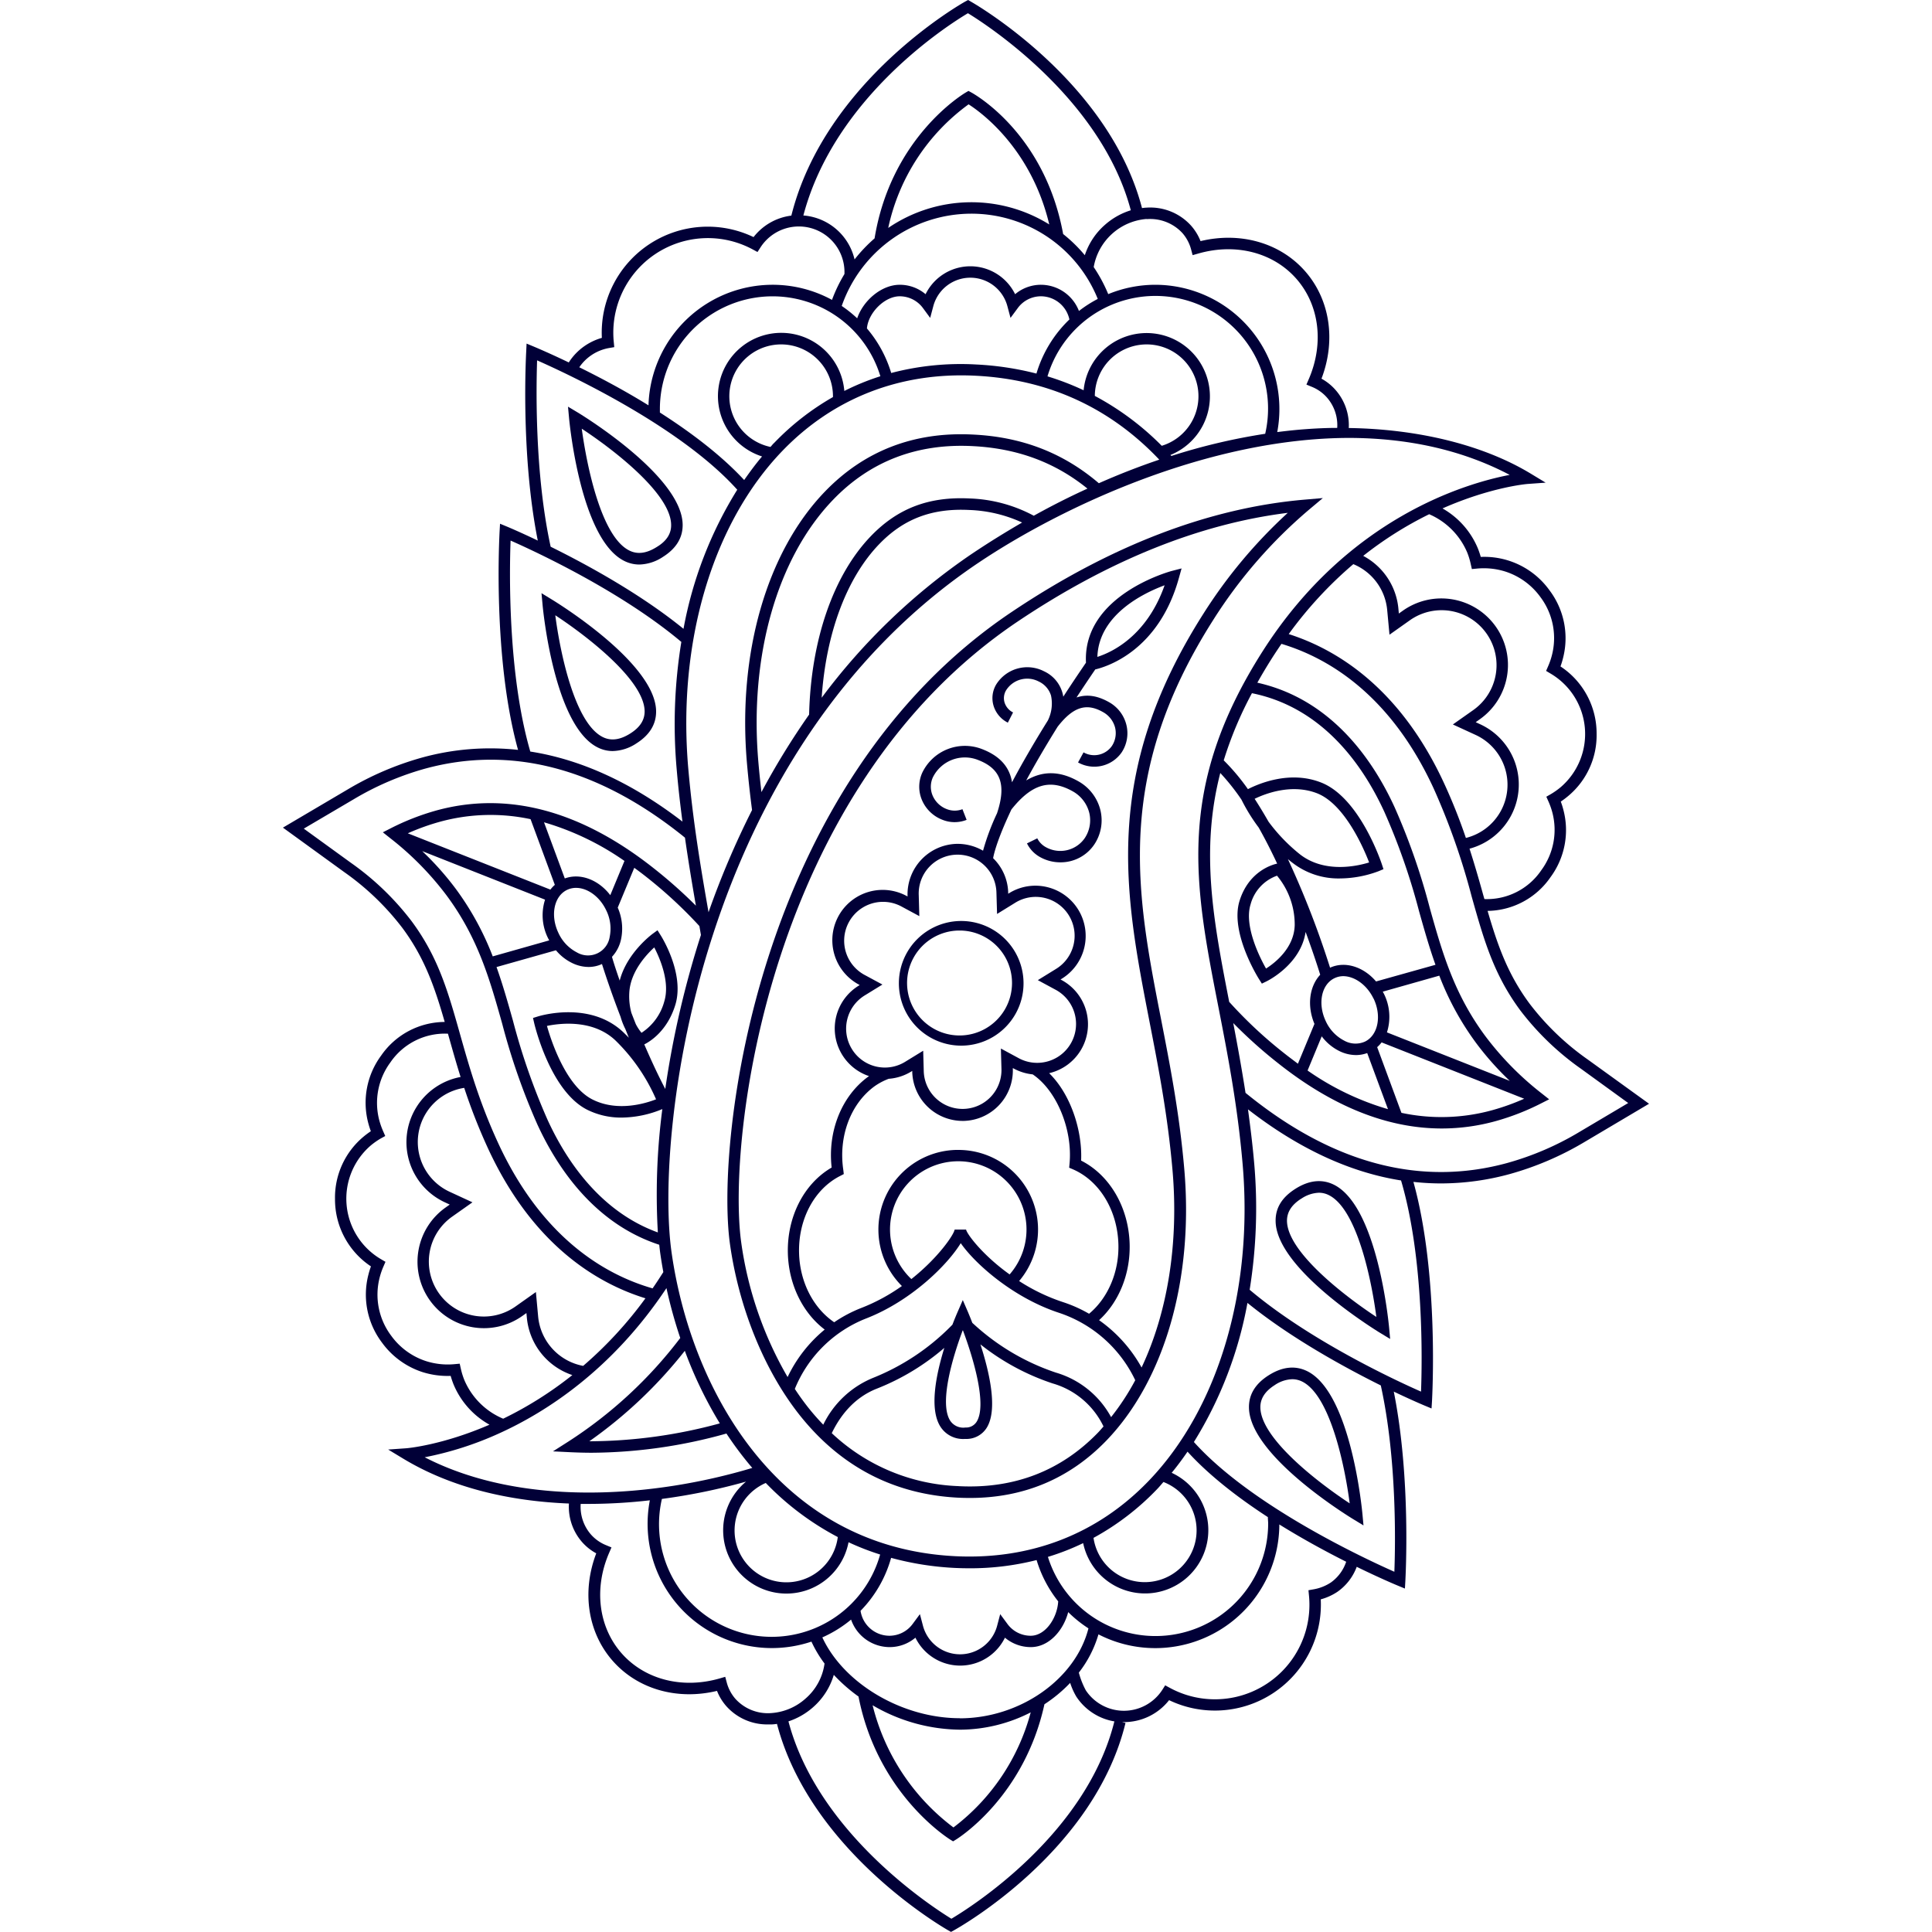 <svg id="Livello_1" data-name="Livello 1" xmlns="http://www.w3.org/2000/svg" width="500" height="500" viewBox="0 0 500 500"><path d="M248.5,270.61H249a16.13,16.13,0,1,0-.48,0Zm-.36-29.79h.38a13.58,13.58,0,1,1-.38,0Z" style="fill:#010037"/><path d="M188.92,322c2.32,16.44,8.8,32.44,17.78,43.91,10.64,13.55,24.53,20.85,41.31,21.69,1,.05,2,.07,3,.07,13.94,0,25.81-5,35.32-14.85,15.08-15.65,22.62-41.92,20.16-70.26-1.25-14.42-3.69-26.9-6.05-39-6.29-32.2-12.23-62.62,13.55-103.13a124.92,124.92,0,0,1,24.79-28.53l3.57-3-4.65.4c-24.73,2.11-50.24,11.88-75.85,29.06C195.72,202.67,185.13,295.12,188.92,322ZM209,364.06c-1.14-1.46-2.25-3-3.3-4.61a32.91,32.91,0,0,1,18.4-18.21c11.74-4.55,21.14-13.93,24.54-19.51,3.74,5.39,13.66,14.21,25.6,18.08a33.55,33.55,0,0,1,19.56,17.39,63.14,63.14,0,0,1-6.25,9.55,23.89,23.89,0,0,0-14.31-11.53,59.13,59.13,0,0,1-20.79-12.13l-.81-.73c-.53-1.37-.94-2.35-1.11-2.76l-1.36-3.14-1.37,3.14c-.19.44-.69,1.6-1.31,3.22l-.44.45A59.28,59.28,0,0,1,226,356.57a24.7,24.7,0,0,0-12.94,12.14A61.14,61.14,0,0,1,209,364.06Zm9.25-61.26c-1.3-8.66,1.88-17.18,8.12-21.7a16.23,16.23,0,0,1,3.63-1.91,12.93,12.93,0,0,0,5.85-1.89l.24-.15v.29a13.06,13.06,0,0,0,13,12.65h.37a13.06,13.06,0,0,0,12.66-13.39v-.29l.25.14a13.09,13.09,0,0,0,4.89,1.5c6.18,4.15,10.36,14.21,9.54,23.08l-.1,1.07,1,.43c6.89,3,11.49,10.63,11.74,19.37.21,7.18-2.7,13.94-7.59,18a35.24,35.24,0,0,0-6.7-3,49.18,49.18,0,0,1-11.4-5.47A20.6,20.6,0,0,0,248,297.6h-.59a20.61,20.61,0,0,0-14,35.22,48.39,48.39,0,0,1-10.41,5.64,35,35,0,0,0-7.11,3.74c-5.41-3.68-8.88-10.4-9.09-17.86-.25-8.74,3.92-16.6,10.62-20l.95-.49Zm5.34-50.58a10.06,10.06,0,0,1,9.56-17.7l4.77,2.57-.15-5.42a10.06,10.06,0,1,1,20.11-.57l.16,5.43,4.62-2.85a10.06,10.06,0,1,1,10.55,17.13l-4.62,2.85,4.77,2.58a10.06,10.06,0,0,1-9.56,17.7l-4.77-2.58.15,5.42a10.06,10.06,0,0,1-20.11.57l-.15-5.42-4.63,2.84a10,10,0,0,1-13.83-3.29,10.09,10.09,0,0,1,3.29-13.84l4.62-2.84Zm23.46,66h0c-.14,1.24-4.16,7.23-11.19,12.8a17.66,17.66,0,1,1,25.43-1.2c-7-5-11.07-10.47-11.27-11.61Zm2,26.22.15-.16c2.71,7.22,6.32,19.35,3.53,23.7a3.22,3.22,0,0,1-2.89,1.46,4.06,4.06,0,0,1-3.88-1.69C243,363.32,246.43,351.56,249.09,344.45Zm-.93,40.17a50.45,50.45,0,0,1-32.86-13.71c2-4.14,5.52-9.14,11.79-11.57a61,61,0,0,0,17.34-10.5c-2.16,7-4,16-.89,20.57a6.94,6.94,0,0,0,6.15,3H250a6.18,6.18,0,0,0,5.32-2.83c3-4.69.74-14.48-1.59-21.65a60.82,60.82,0,0,0,18.69,10.11,21,21,0,0,1,13.17,11.14c-.47.52-.92,1.06-1.4,1.56C274.59,380.66,262.48,385.34,248.16,384.62ZM263.45,160.8C287,145,310.51,135.55,333.28,132.72a128.67,128.67,0,0,0-21.84,26.11c-26.42,41.51-20.37,72.49-14,105.32,2.34,12,4.76,24.39,6,38.65,1.65,18.93-1.27,36.86-8,51.11a36.74,36.74,0,0,0-11-12.25c5.13-4.67,8.13-12,7.91-19.75-.27-9.47-5.16-17.81-12.56-21.55.36-7.47-2.53-17-8.27-22.62a13,13,0,0,0,3.19-24.12l-.25-.13.25-.15A13,13,0,0,0,271,229.58a12.91,12.91,0,0,0-9.84,1.57l-.24.15V231a12.91,12.91,0,0,0-3.9-8.9c.14-.84.83-4,3.72-10.41h0v0c.31-.69.65-1.42,1-2.18,5.26-6.62,10-8,15.84-4.74a8.85,8.85,0,0,1,4.32,5.58,8.31,8.31,0,0,1-1.15,6.53,7.69,7.69,0,0,1-10.15,2.33,5.29,5.29,0,0,1-2.15-2.25l-2.67,1.31a8.18,8.18,0,0,0,3.35,3.52,10.72,10.72,0,0,0,5.27,1.38,10.49,10.49,0,0,0,8.84-4.68,11.21,11.21,0,0,0,1.54-8.84,11.79,11.79,0,0,0-5.73-7.47c-4.76-2.69-9.21-2.75-13.47-.2,2.14-3.95,4.81-8.56,8.13-13.9,4-5.14,7.43-6.24,11.73-3.8a6.42,6.42,0,0,1,3.14,4,6.08,6.08,0,0,1-.81,4.76,5.58,5.58,0,0,1-7.35,1.67L279,197.32a8.61,8.61,0,0,0,11.31-2.64,9,9,0,0,0,1.2-7.08,9.3,9.3,0,0,0-4.55-5.91c-3-1.68-5.7-2.07-8.36-1.18,1.51-2.31,3.12-4.72,4.85-7.26,3.14-.74,16.46-4.93,21.65-23.67l.69-2.47-2.49.64c-.23.06-23.13,6.17-22.25,23.75-2.12,3.11-4.06,6-5.87,8.8a8.76,8.76,0,0,0-5-6.58,9.48,9.48,0,0,0-12.37,3.43,6.89,6.89,0,0,0-.69,5.46,7.23,7.23,0,0,0,3.71,4.41l1.35-2.64a4.32,4.32,0,0,1-2.21-2.6,3.94,3.94,0,0,1,.4-3.12,6.45,6.45,0,0,1,8.45-2.29A5.94,5.94,0,0,1,272,180a9.87,9.87,0,0,1-.81,6.45c-3.91,6.28-6.94,11.58-9.28,16-.63-4-3.19-6.82-7.74-8.58A12.24,12.24,0,0,0,238.67,200a8.8,8.8,0,0,0-.09,7,9.42,9.42,0,0,0,5.4,5.19,8.38,8.38,0,0,0,3.08.58,8.53,8.53,0,0,0,3.1-.59l-1.08-2.76a5.6,5.6,0,0,1-4,0,6.48,6.48,0,0,1-3.73-3.56,5.87,5.87,0,0,1,.06-4.65,9.24,9.24,0,0,1,11.74-4.52c5.87,2.27,7.33,6.41,4.88,13.79a60.74,60.74,0,0,0-3.62,9.68,13.18,13.18,0,0,0-6.88-1.77,13.08,13.08,0,0,0-12.66,13.4V232l-.25-.13a13,13,0,0,0-12.38,22.92l.25.14-.24.15a13,13,0,0,0,2.66,23.42l-.23.15c-6.87,5-10.51,14.13-9.45,23.51C208,306.36,203.63,315,203.9,324.43c.23,8,3.83,15.34,9.53,19.66a35.9,35.9,0,0,0-9.6,12.29,95.51,95.51,0,0,1-12-34.81C188.14,295.17,198.54,204.35,263.45,160.8ZM284,170c.37-10.94,12-16.53,17.4-18.53C296.75,164.66,287.71,168.83,284,170Z" style="fill:#010037"/><path d="M350.36,393.25l2.51,1.53-.27-2.93c-.12-1.28-3-31.43-14.31-37-3.1-1.52-6.47-1.15-10,1.1-3.4,2.16-5.1,4.95-5.06,8.3C323.34,376.75,349.25,392.58,350.36,393.25Zm-20.5-34.76a8.55,8.55,0,0,1,4.56-1.55,5.76,5.76,0,0,1,2.56.6c7.27,3.57,11.06,21.81,12.32,31.53-8.22-5.4-23-16.78-23.12-24.82C326.15,362,327.36,360.08,329.86,358.49Z" style="fill:#010037"/><path d="M357.25,345l2.52,1.52-.27-2.93c-.12-1.28-3-31.43-14.31-37-3.09-1.52-6.47-1.15-10,1.11s-5.1,5-5.06,8.3C330.24,328.48,356.15,344.31,357.25,345Zm-20.49-34.77a8.66,8.66,0,0,1,4.56-1.55,5.64,5.64,0,0,1,2.56.61c7.27,3.57,11.05,21.8,12.32,31.53-8.22-5.4-23-16.78-23.13-24.82C333.05,313.69,334.26,311.81,336.76,310.21Z" style="fill:#010037"/><path d="M410.94,274.22a68.06,68.06,0,0,1-15.09-14.48c-5.67-7.65-8.27-15.12-10.86-24A20.09,20.09,0,0,0,401.28,227a20.51,20.51,0,0,0,3.3-17.5,20.23,20.23,0,0,0-.65-2.05,22.05,22.05,0,0,0,1.84-1.38,20.44,20.44,0,0,0,7.43-16.18,20.74,20.74,0,0,0-9.35-17.42,19.64,19.64,0,0,0,.67-2.2,20.57,20.57,0,0,0-3.51-17.5,20.78,20.78,0,0,0-17.79-8.64,22.34,22.34,0,0,0-.74-2.18,21.23,21.23,0,0,0-9.16-10.37c12.55-5.54,21.85-6.32,22-6.33l4.69-.34-4-2.42c-12.23-7.35-28.92-11.45-46.95-11.72a13.82,13.82,0,0,0-3.39-9.81A13.34,13.34,0,0,0,342,98c3.79-9.92,2.21-20.47-4.25-27.82S321,59.92,310.7,62.4a13.63,13.63,0,0,0-2.45-4,14.23,14.23,0,0,0-11.7-4.65c-.33,0-.66.06-1,.1C287,21.12,252.72,1.25,251.25.41L250.53,0l-.73.4c-.36.2-36.2,20.26-45,55.4a14.69,14.69,0,0,0-9.78,5.56,27.43,27.43,0,0,0-39.26,26.08,15.09,15.09,0,0,0-4.31,2,14.84,14.84,0,0,0-4.25,4.36c-5.09-2.44-8.55-3.89-9-4.08l-1.92-.8L136.18,91c0,.27-1.53,26.22,3,48.9-4.7-2.25-7.75-3.52-7.84-3.56l-1.93-.8-.12,2.08c0,.33-1.9,32.35,4.78,56.45a66.38,66.38,0,0,0-24.89,2,79,79,0,0,0-19.09,8.17l-16.87,9.95,15.86,11.5a68.25,68.25,0,0,1,15.08,14.49c5.73,7.73,8.33,15.27,10.93,24.3a20.12,20.12,0,0,0-16.47,8.73,20.52,20.52,0,0,0-3.3,17.49c.18.68.4,1.37.65,2.06a21.43,21.43,0,0,0-1.84,1.37,20.5,20.5,0,0,0-7.43,16.19A20.79,20.79,0,0,0,96,327.74a21.21,21.21,0,0,0-.67,2.2,20.57,20.57,0,0,0,3.51,17.5,20.94,20.94,0,0,0,10.45,7.64,21.58,21.58,0,0,0,7.34,1c.21.74.46,1.47.74,2.18a21.3,21.3,0,0,0,9.31,10.45c-12.29,5.33-21.34,6.09-21.53,6.1l-4.69.33,4,2.42c12.61,7.58,27.61,10.95,42.78,11.55a13.87,13.87,0,0,0,3.37,9.94,13.24,13.24,0,0,0,3.7,2.95c-3.79,9.92-2.21,20.47,4.25,27.82s16.71,10.26,27,7.78a13.42,13.42,0,0,0,2.45,4,14.14,14.14,0,0,0,10.73,4.68c.32,0,.65,0,1,0a12.18,12.18,0,0,0,1.34-.14c8.55,32.7,42.85,52.59,44.32,53.43l.72.41.73-.4c1.48-.82,36.31-20.39,44.43-53.68l-.91-.22.47,0A14.84,14.84,0,0,0,302.56,440a27.43,27.43,0,0,0,39.25-26.09,14.59,14.59,0,0,0,4.31-1.95,13.7,13.7,0,0,0,5-6.47c5.92,2.9,10.05,4.63,10.54,4.83l1.93.8.12-2.08c0-.27,1.54-26.21-3-48.89,4.7,2.24,7.75,3.52,7.85,3.56l1.92.8.13-2.08c0-.33,1.89-32.46-4.82-56.56a65.53,65.53,0,0,0,7.13.4,67.6,67.6,0,0,0,17.89-2.45,79.17,79.17,0,0,0,19.09-8.17l16.87-10ZM379.72,143a18.77,18.77,0,0,1,.91,3l.29,1.27,1.3-.12a18.53,18.53,0,0,1,7.43.79,18,18,0,0,1,9,6.57,17.69,17.69,0,0,1,3,15,18.29,18.29,0,0,1-1,2.92l-.52,1.2,1.12.67a18.14,18.14,0,0,1,2.62,29.45,19.67,19.67,0,0,1-2.53,1.78l-1.15.66.54,1.21a18.8,18.8,0,0,1,1,2.81,17.6,17.6,0,0,1-2.84,15,17,17,0,0,1-14.73,7.47c-.14-.52-.29-1-.44-1.56-1-3.59-2.1-7.41-3.41-11.48a17.18,17.18,0,0,0,2.79-32.19l-1.19-.55,1.07-.76a17.2,17.2,0,0,0,4.11-24,17.25,17.25,0,0,0-24-4.12l-1.07.76-.12-1.31a17.25,17.25,0,0,0-9.1-13.61,95.17,95.17,0,0,1,17.07-10.78A18.73,18.73,0,0,1,379.72,143Zm-29.48,3A14.25,14.25,0,0,1,359,157.83l.6,6.43,5.27-3.73a14.22,14.22,0,0,1,16.42,23.23L376,187.49l5.87,2.7a14.19,14.19,0,0,1-2.5,26.67,144.94,144.94,0,0,0-5.54-13.93c-11.43-24.89-27.9-34.87-40.31-38.83A103.8,103.8,0,0,1,350.24,146Zm40.52-23.11c-11.27,2.15-41.9,11-64,45.67-22.52,35.38-17.64,60.38-11.45,92,2.32,11.89,4.95,25.36,6.27,40.6,2.84,32.67-6.27,63.38-24.37,82.16-13.18,13.68-30.47,20.39-50,19.42-46.34-2.31-68.51-43.84-73.42-78.7-4.3-30.52,6.54-129.5,79.48-178.43,21.54-14.45,59.49-32.28,96.08-32.28C363.75,113.4,377.9,116.15,390.76,122.93ZM318.18,259.35l-.05,0c-4.1-21-7.53-39.06-2.32-59.3a57,57,0,0,1,5.47,6.88,46.8,46.8,0,0,0,4.46,7.23c1.7,3,3.31,6.19,4.79,9.34-1.17.25-7.32,1.91-9.73,9.62-2.55,8.14,4.75,19.83,5.06,20.32l.71,1.12,1.19-.58c.39-.19,8.87-4.41,10.13-12.79,1.95,5.3,3.26,9.38,3.78,11.07-2.79,3-3.48,8-1.49,12.72l-4.28,10.31c-1-.77-2.09-1.56-3.14-2.39A113.74,113.74,0,0,1,318.18,259.35Zm10.12-46.69c-1.15-2-2.35-4-3.6-5.93,2.85-1.39,9.71-4,16.28-1.38,7,2.86,11.85,13.94,13.35,17.85-3.23,1-11.62,2.83-17.94-2.13A45,45,0,0,1,328.3,212.66Zm6.77,26.74c-.14,5.93-5.09,9.78-7.42,11.26-1.71-3-5.73-11.13-4-16.61a10.82,10.82,0,0,1,6.84-7.42A19.75,19.75,0,0,1,335.07,239.4Zm20.4,19c2.17,4.52,1.17,9.53-2.23,11.17a6,6,0,0,1-5.35-.25,10.58,10.58,0,0,1-4.76-5c-2.17-4.53-1.17-9.54,2.24-11.17a5.32,5.32,0,0,1,2.32-.52C350.61,252.68,353.77,254.9,355.47,258.45Zm-13.41,9.8a12.79,12.79,0,0,0,4.52,3.79,9.84,9.84,0,0,0,4.35,1.06,8.4,8.4,0,0,0,2.9-.52l5.38,14.52a70.85,70.85,0,0,1-20.81-10ZM362.69,288,356.41,271a8.38,8.38,0,0,0,1.15-1.23l36.9,14.58a59.32,59.32,0,0,1-8.17,2.94A49.43,49.43,0,0,1,362.69,288Zm-3.75-20.82a13.32,13.32,0,0,0-.79-10c-.09-.18-.19-.36-.29-.54l14.63-4.14A73.51,73.51,0,0,0,382.07,270a76.23,76.23,0,0,0,8.66,9.73ZM356.12,254c-3.21-3.78-8-5.35-11.9-3.56a235,235,0,0,0-10.91-28.1c.41.34.82.69,1.25,1a19.36,19.36,0,0,0,12.21,4,28.94,28.94,0,0,0,10-1.87l1.27-.53-.43-1.31c-.23-.69-5.72-17.06-15.55-21.05-8-3.25-16.07.11-19.1,1.65a54.81,54.81,0,0,0-6.26-7.45A97,97,0,0,1,324,179.4c18.31,3.69,28.74,18.66,34.26,30.69a167.84,167.84,0,0,1,9,25.77c1.32,4.69,2.62,9.28,4.24,13.83Zm-28,138.57c0,.59.08,1.19.08,1.79a29.16,29.16,0,0,1-57,8.56,62.67,62.67,0,0,0,9.12-3.56,16.37,16.37,0,1,0,22.91-18.2c1.44-1.74,2.8-3.58,4.1-5.47C313,381.92,320.47,387.65,328.08,392.6Zm-79.74,52.1c-14.89,0-30-8.93-35.56-20.91a32,32,0,0,0,7.44-4.61,10.59,10.59,0,0,0,9.95,7.12,10.32,10.32,0,0,0,6.7-2.44,12.9,12.9,0,0,0,23.17,0,10.36,10.36,0,0,0,6.7,2.44c4.7,0,8.43-4.31,9.67-9.06a32.13,32.13,0,0,0,5.24,4.21C278.34,434.56,264,444.7,248.34,444.7Zm18.37-1.52a55.16,55.16,0,0,1-20,29.79,56.58,56.58,0,0,1-20.92-31.62,45.42,45.42,0,0,0,22.6,6.32A40.34,40.34,0,0,0,266.71,443.18ZM171.3,387.92a155.77,155.77,0,0,0,21.78-4.48,16.37,16.37,0,1,0,26.52,15.69,67.35,67.35,0,0,0,8.18,3.18,29.15,29.15,0,0,1-56.48-14.39Zm26.88-4.13a73,73,0,0,0,18.64,14,13.41,13.41,0,1,1-18.64-14Zm70.09,19.95a31.93,31.93,0,0,0,5.59,10.69c-.23,4.23-3.25,8.9-7.12,8.9a7.44,7.44,0,0,1-6.05-3.1l-1.84-2.49-.79,3a9.93,9.93,0,0,1-19.2,0l-.79-3-1.84,2.49a7.47,7.47,0,0,1-6.06,3.1,7.58,7.58,0,0,1-7.46-6.45,31.84,31.84,0,0,0,7.91-13.71,76.84,76.84,0,0,0,16.48,2.61c1.3.06,2.58.09,3.86.09A69.8,69.8,0,0,0,268.27,403.74Zm32.83-20.2A13.41,13.41,0,1,1,283,398a67.36,67.36,0,0,0,16.38-12.53C300,384.84,300.53,384.18,301.1,383.54ZM186.29,368.37A129.33,129.33,0,0,1,152.52,373a117.34,117.34,0,0,0,24.71-23.41A107.44,107.44,0,0,0,186.29,368.37Zm-8.17-169.55c-2.83-32.67,6.29-63.39,24.39-82.16C215.69,103,233,96.25,252.5,97.24c18.79.94,34.76,8.25,47.52,21.72q-7.81,2.64-15.64,6.1c-9.17-7.83-19.85-12-32.64-12.6-15.22-.77-28.09,4.22-38.26,14.77-15.09,15.66-22.63,41.93-20.17,70.28.35,4,.78,8,1.32,12.13a222,222,0,0,0-11.26,26.45C181.45,225.12,179.34,212.78,178.12,198.82Zm-7.34-92.06c0-.31,0-.61,0-.92a29.16,29.16,0,0,1,57.06-8.47,63.17,63.17,0,0,0-9.33,3.81,16.38,16.38,0,1,0-21.29,16.95c-1.63,1.92-3.16,4-4.63,6.1C186.61,117.77,178.71,111.83,170.78,106.76ZM251.34,55.3A35.26,35.26,0,0,1,284.1,77.36a32.23,32.23,0,0,0-4.87,3.12,10.57,10.57,0,0,0-9.82-6.78,10.36,10.36,0,0,0-6.7,2.44,12.9,12.9,0,0,0-23.17,0,10.32,10.32,0,0,0-6.7-2.44c-4.66,0-9.4,4-11,8.68a32.62,32.62,0,0,0-4-3.2A35.58,35.58,0,0,1,251.34,55.3ZM229.87,59a53.36,53.36,0,0,1,20.8-32c3.24,2.07,16.2,11.44,20.88,31.09a38.18,38.18,0,0,0-41.68.9Zm97.57,53.26A158.2,158.2,0,0,0,303.15,118l-.24-.25A16.38,16.38,0,1,0,280.44,101a68.93,68.93,0,0,0-9.35-3.6,29.15,29.15,0,0,1,56.35,14.83Zm-44.1-9.78a13.41,13.41,0,1,1,17.32,12.89A72,72,0,0,0,283.34,102.46Zm-52.69-5.93A31.91,31.91,0,0,0,224.36,85c.34-4.06,4.59-8.32,8.48-8.32a7.47,7.47,0,0,1,6.06,3.1l1.83,2.49.8-3a9.92,9.92,0,0,1,19.19,0l.8,3,1.84-2.49a7.44,7.44,0,0,1,6.05-3.1,7.56,7.56,0,0,1,7.35,6,32,32,0,0,0-8.53,14,77.83,77.83,0,0,0-15.58-2.35A70.81,70.81,0,0,0,230.65,96.53Zm-31.23,19.12a13.41,13.41,0,1,1,16.15-13.12v.21a67.32,67.32,0,0,0-15.2,11.85C200,114.93,199.74,115.3,199.42,115.65Zm68.14,17.81A37.83,37.83,0,0,0,250.92,129c-10.51-.52-18.59,2.54-25.52,9.73-9.74,10.1-15.54,26.92-16,46.2A196.2,196.2,0,0,0,197.06,205c-.3-2.6-.57-5.17-.79-7.73-2.39-27.51,4.85-52.91,19.35-67.95,9.55-9.92,21.66-14.59,36-13.87,11.62.57,21.39,4.18,29.81,11C276.77,128.57,272.16,130.9,267.56,133.46Zm-3.06,1.76c-4.31,2.5-8.6,5.15-12.85,8a161.39,161.39,0,0,0-39,37.33c1.12-16.65,6.44-31,14.91-39.77,6.3-6.53,13.64-9.3,23.24-8.82A35.72,35.72,0,0,1,264.5,135.22ZM181,239.66l.4,2.31a244.92,244.92,0,0,0-9.23,39.85c-2-3.82-3.8-7.75-5.43-11.53,1.47-.73,6-3.49,8.06-10.32,2.38-8-3.54-17.47-3.79-17.87l-.85-1.35-1.29.94c-.3.23-6.67,5-8.49,12.09-1-2.86-1.68-5-2-6.15a9.59,9.59,0,0,0,2.36-4.6,13.44,13.44,0,0,0-.87-8.14l4.28-10.3c1.05.76,2.1,1.55,3.15,2.38A116.22,116.22,0,0,1,181,239.66ZM163.4,262.12a16.46,16.46,0,0,1-.54-5.2c.27-5.37,4.32-9.77,6.46-11.73,1.45,2.79,4.11,8.93,2.61,13.93a14,14,0,0,1-5.91,8.17,12.92,12.92,0,0,1-1.47-2.24C164.15,264.05,163.77,263.07,163.4,262.12Zm-18.87-20.66c-2.17-4.52-1.17-9.53,2.23-11.16a5.35,5.35,0,0,1,2.32-.52c2.93,0,6.09,2.21,7.79,5.77a10.63,10.63,0,0,1,.93,6.84,5.68,5.68,0,0,1-8.52,4.08A10.59,10.59,0,0,1,144.53,241.46Zm13.41-9.79c-3.05-4-7.78-5.8-11.77-4.33l-5.38-14.53a71.06,71.06,0,0,1,20.82,10ZM137.31,212l6.28,17a8.38,8.38,0,0,0-1.15,1.23l-36.9-14.57a58.56,58.56,0,0,1,8.17-2.95A49.55,49.55,0,0,1,137.31,212Zm3.75,20.83a13.25,13.25,0,0,0,.79,10c.09.18.19.36.29.54l-14.62,4.14A74.11,74.11,0,0,0,117.93,230a76.92,76.92,0,0,0-8.66-9.73Zm2.82,13.1a12.6,12.6,0,0,0,4.09,3.25,9.86,9.86,0,0,0,4.36,1.07,8.27,8.27,0,0,0,3.46-.76c.81,2.56,2.47,7.59,4.82,13.68a17.5,17.5,0,0,0,1.22,3.12l.92,2.28c-.47-.5-1-1-1.49-1.48-8.6-8.09-21.43-4.22-22-4.05l-1.32.41.31,1.34c.17.71,4.18,17.5,13.62,22.36a19.62,19.62,0,0,0,9,2.08,28,28,0,0,0,10.54-2.2,170.42,170.42,0,0,0-1.16,31.92c-14.93-5.4-23.72-18.65-28.51-29.07a168.6,168.6,0,0,1-9-25.78c-1.32-4.69-2.62-9.28-4.24-13.83Zm25.89,38.58c-2.85,1.11-10.08,3.29-16.51,0-6.76-3.47-10.56-14.93-11.71-19,3.32-.69,11.85-1.77,17.68,3.71A48,48,0,0,1,169.77,284.46Zm127-227.8A11.35,11.35,0,0,1,306,60.31a10.57,10.57,0,0,1,2.26,4.26l.39,1.46,1.46-.41c9.68-2.78,19.4-.28,25.38,6.52s7.21,16.77,3.21,26l-.6,1.39,1.4.58a10.42,10.42,0,0,1,3.93,2.79,10.87,10.87,0,0,1,2.64,7.84c-2.62,0-5.27.12-7.93.31s-5.05.45-7.59.77A32.16,32.16,0,0,0,299,73.7a32.09,32.09,0,0,0-12.19,2.42,39.18,39.18,0,0,0-3.76-7,15.09,15.09,0,0,1,13.69-12.45ZM250.5,3.42c5,3.06,34.5,22.14,42.15,51A18.21,18.21,0,0,0,286,58.15a17.84,17.84,0,0,0-5.25,7.9,38.23,38.23,0,0,0-5.61-5.48c-4.78-26.08-23-36.22-23.76-36.64l-.74-.4-.72.42c-.79.47-19.33,11.68-23.58,37.74a39.32,39.32,0,0,0-5.18,5.45A14.79,14.79,0,0,0,209.64,56a12.82,12.82,0,0,0-1.73-.23C216,25.07,245.48,6.41,250.5,3.42ZM153.13,91.87a11.73,11.73,0,0,1,4.49-1.8l1.35-.23-.13-1.37a24.47,24.47,0,0,1,36-23.9l1.2.65.75-1.16a11.81,11.81,0,0,1,21.75,6.87,38.47,38.47,0,0,0-3.22,6.68,32.14,32.14,0,0,0-47.49,27.29c-6.46-4-12.78-7.31-17.91-9.85A11.78,11.78,0,0,1,153.13,91.87ZM139,93.26c7.8,3.45,37,17,51.8,33.48a103.34,103.34,0,0,0-13.91,36c-11.06-9-24.87-16.55-34.38-21.25C138.34,122.41,138.78,100.13,139,93.26Zm-6.9,46.62c6.62,2.92,28.67,13.16,44.23,26.25a132.31,132.31,0,0,0-1.2,33c.4,4.69.92,9.17,1.49,13.5-13-10-26.18-16.07-39.38-18.13C131.35,174.24,131.85,147.53,132.14,139.88ZM90.81,223.29l-12.19-8.84,13-7.65A75.58,75.58,0,0,1,110,198.93c22-6,44.23-.35,66.09,16.91.4.31.79.63,1.18.95.89,6.22,1.87,12.09,2.83,17.6a124.28,124.28,0,0,0-11-9.75c-18.9-14.92-37.79-19.93-56.17-14.89a63.73,63.73,0,0,0-11.79,4.6l-2.06,1.05,1.81,1.44a78.56,78.56,0,0,1,14.67,14.88c8.17,11,11.19,21.76,14.41,33.22a170.39,170.39,0,0,0,9.13,26.13c5.17,11.24,14.82,25.63,31.51,31.07.09.82.18,1.62.29,2.39.22,1.55.48,3.11.77,4.68-.13.21-.26.42-.41.64-.78,1.23-1.57,2.42-2.37,3.58-12-3.44-28.54-12.78-40-37.68-4.92-10.69-7.48-19.8-9.76-27.85-3.17-11.25-5.67-20.14-12.6-29.49A71.23,71.23,0,0,0,90.81,223.29Zm60.11,130.2a14.35,14.35,0,0,1-11.64-12.68l-.59-6.43-5.27,3.73A14.22,14.22,0,0,1,117,314.88l5.27-3.72-5.86-2.71a14.18,14.18,0,0,1,3.73-26.91A148.65,148.65,0,0,0,126.2,297c11.59,25.23,28.37,35.15,40.84,39A103.34,103.34,0,0,1,150.92,353.49Zm-30.75,3.66a18.66,18.66,0,0,1-.91-2.95l-.29-1.28-1.3.12a18.53,18.53,0,0,1-7.43-.79,18,18,0,0,1-9-6.57,17.69,17.69,0,0,1-3-15,18.63,18.63,0,0,1,1-2.92l.52-1.2-1.12-.66A18.15,18.15,0,0,1,96,296.41a19.33,19.33,0,0,1,2.53-1.77L99.7,294l-.53-1.21a20.07,20.07,0,0,1-1-2.81,17.63,17.63,0,0,1,2.84-15,17.07,17.07,0,0,1,14.92-7.46l.35,1.25c.89,3.14,1.82,6.45,2.92,9.95a17.16,17.16,0,0,0-4,32.47l1.19.55-1.07.76a17.19,17.19,0,1,0,19.84,28.08l1.08-.76.12,1.31a17.35,17.35,0,0,0,11.76,14.74,95.67,95.67,0,0,1-17.9,11.29A18.8,18.8,0,0,1,120.17,357.15Zm9.11,13.76c12-5.45,29.14-16.38,43.2-37.55a122.41,122.41,0,0,0,3.57,12.91,113.54,113.54,0,0,1-29,26.83l-3.94,2.51,4.67.23c1.78.08,3.57.13,5.38.13A131.18,131.18,0,0,0,188,371a89.14,89.14,0,0,0,6.69,8.9c-25.07,7.54-59.28,10.37-84.78-2.76A86,86,0,0,0,129.28,370.91Zm70.36,72.43a11.33,11.33,0,0,1-9.29-3.65,10.56,10.56,0,0,1-2.27-4.27l-.39-1.46-1.45.42c-9.68,2.79-19.4.28-25.38-6.52s-7.21-16.78-3.21-26l.6-1.39-1.4-.58a10.46,10.46,0,0,1-3.94-2.79,10.94,10.94,0,0,1-2.63-7.89l2.1,0a140.34,140.34,0,0,0,15.8-.93,32.16,32.16,0,0,0,31.55,38.24A32.42,32.42,0,0,0,210,424.85a31,31,0,0,0,3.39,5.67,14.62,14.62,0,0,1-4.95,9.1A14.81,14.81,0,0,1,199.64,443.34Zm46.58,53.23c-5-3.07-34.56-22.2-42.17-51.08a18.23,18.23,0,0,0,6.35-3.64,17.87,17.87,0,0,0,5.39-8.4,42,42,0,0,0,6.39,5.61c4.89,25.05,22.92,36.49,23.7,37l.78.48.78-.48c.72-.45,17.63-11.13,22.86-35a37.22,37.22,0,0,0,6.66-5.53,17.46,17.46,0,0,0,1.6,3.57,14.68,14.68,0,0,0,9.41,6.32l.43.07C281.11,474.75,251.29,493.56,246.22,496.57Zm98.26-87.06a11.68,11.68,0,0,1-4.5,1.8l-1.35.24.13,1.36a24.46,24.46,0,0,1-36,23.91l-1.21-.66-.74,1.16a11.83,11.83,0,0,1-19.8.14,21.19,21.19,0,0,1-1.81-4.59,29.4,29.4,0,0,0,5.08-9.9,32.11,32.11,0,0,0,46.81-28.44c6.15,3.82,12.21,7.09,17.3,9.65A10.78,10.78,0,0,1,344.48,409.51Zm16.38-2.74c-7.81-3.46-37.06-17.08-51.88-33.58a103.14,103.14,0,0,0,13.86-36c11.08,9,25,16.63,34.51,21.36C361.56,377.62,361.12,399.89,360.86,406.77Zm6.9-46.62c-6.64-2.93-28.79-13.22-44.35-26.36A133.22,133.22,0,0,0,324.58,301c-.42-4.82-1-9.44-1.6-13.9,13.09,10.15,26.33,16.3,39.61,18.4C368.56,325.69,368.05,352.49,367.76,360.15Zm40.65-67A75.54,75.54,0,0,1,390,301c-22,6-44.24.36-66.09-16.91l-1.14-.91-.43-.35,0,0c-1-6.38-2.09-12.4-3.18-18.07a121.52,121.52,0,0,0,11.74,10.5c14.14,11.18,28.29,16.79,42.22,16.79a52.33,52.33,0,0,0,13.94-1.9,63.19,63.19,0,0,0,11.79-4.6l2.07-1.05-1.82-1.44a78.56,78.56,0,0,1-14.67-14.88c-8.17-11-11.19-21.75-14.4-33.17a169.42,169.42,0,0,0-9.14-26.17c-5.73-12.46-16.51-27.93-35.49-32.16,1.19-2.12,2.48-4.29,3.88-6.49.78-1.22,1.57-2.4,2.36-3.56,11.92,3.57,28.17,13,39.44,37.53A178.27,178.27,0,0,1,380.86,232c3.17,11.25,5.67,20.14,12.6,29.5a71.47,71.47,0,0,0,15.73,15.12l12.19,8.84Z" style="fill:#010037"/><path d="M149.55,106.77,147,105.25l.27,2.93c.12,1.28,3,31.43,14.31,37a8.73,8.73,0,0,0,3.87.92,11.51,11.51,0,0,0,6.15-2c3.4-2.15,5.1-4.94,5.07-8.29C176.57,123.27,150.65,107.44,149.55,106.77ZM170,141.54c-2.65,1.68-5,2-7.12.94-7.27-3.57-11-21.8-12.32-31.53,8.22,5.4,23,16.78,23.13,24.83C173.75,138.06,172.55,140,170,141.54Z" style="fill:#010037"/><path d="M142.65,155.05l-2.51-1.53.27,2.93c.11,1.29,3,31.43,14.3,37a8.6,8.6,0,0,0,3.87.92,11.57,11.57,0,0,0,6.15-2c3.4-2.16,5.1-4.95,5.07-8.3C169.67,171.54,143.76,155.72,142.65,155.05Zm20.49,34.76c-2.65,1.68-5,2-7.12.95-7.27-3.57-11.05-21.81-12.31-31.53,8.21,5.39,23,16.78,23.12,24.82C166.85,186.33,165.65,188.22,163.14,189.81Z" style="fill:#010037"/></svg>